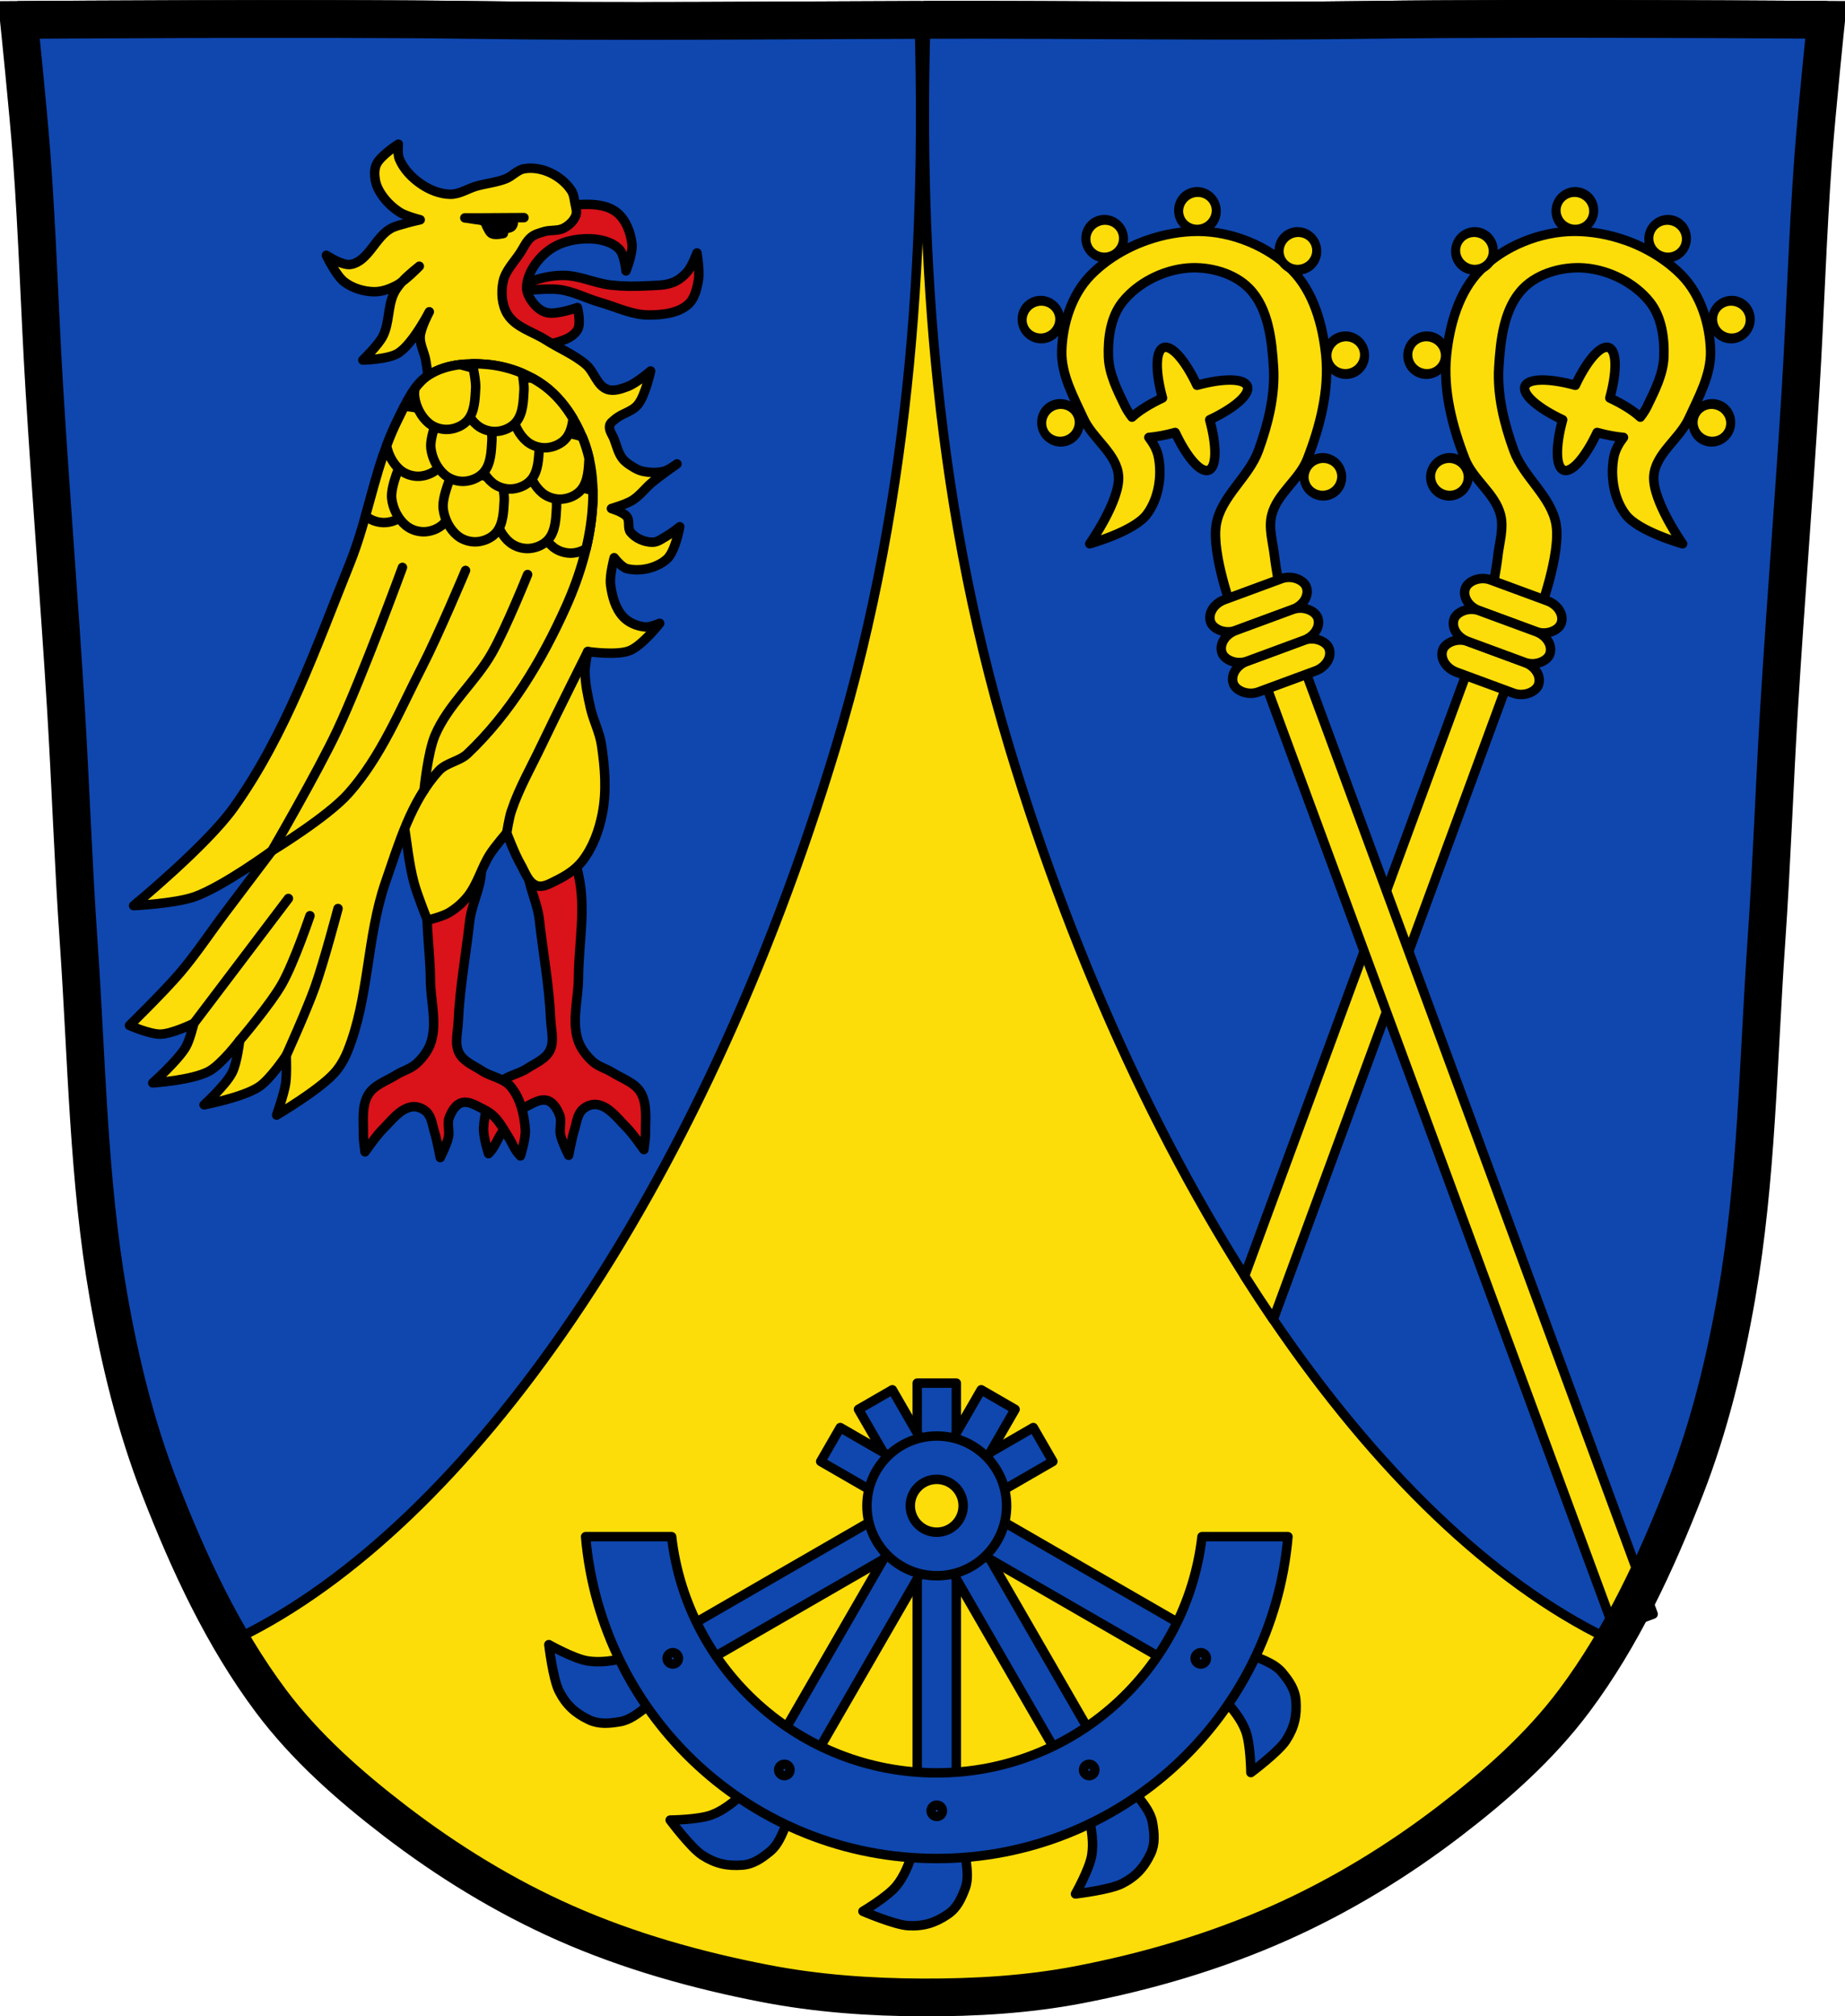 <?xml version="1.0" encoding="UTF-8" standalone="no"?><svg xmlns="http://www.w3.org/2000/svg" viewBox="0 0 977.12 1067.6" xmlns:xlink="http://www.w3.org/1999/xlink"><defs><path id="0" d="m2140.39 175.38c0 2.697-2.449 4.884-5.47 4.884-3.02 0-5.47-2.187-5.47-4.884 0-2.697 2.449-4.884 5.47-4.884 3.02 0 5.47 2.187 5.47 4.884z" stroke-width="2.592" stroke-linejoin="round" stroke="#000" stroke-linecap="round" fill="#fcdd09"/></defs><g transform="translate(121.6 4.709)"><path d="m676.79 5.317c-26.17.053-51.02.198-70.798.478-79.11 1.122-156.7-.214-235.05 0-2.653.007-5.305.036-7.958.043-78.35.214-155.94 1.122-235.05 0-79.11-1.122-239.53 0-239.53 0 0 0 4.995 48.18 6.784 72.32 3.067 41.38 4.256 82.87 6.784 124.29 3.405 55.766 7.902 111.49 11.307 167.25 2.529 41.41 3.91 82.9 6.784 124.29 4.346 62.59 5.02 125.75 15.786 187.56 6.02 34.562 14.418 68.979 27.14 101.67 15.355 39.473 33.473 78.71 58.839 112.63 18.288 24.456 41.648 45.04 65.884 63.62 27.747 21.272 57.962 39.816 89.93 53.968 33.818 14.97 69.917 25.08 106.24 32.09 27.334 5.278 55.35 7.255 83.19 7.349 27.662.094 55.55-1.52 82.71-6.741 36.46-7.01 72.54-17.626 106.46-32.746 31.934-14.235 62.23-32.696 89.98-53.968 24.24-18.58 47.595-39.17 65.884-63.62 25.365-33.919 43.484-73.16 58.839-112.63 12.718-32.695 21.12-67.16 27.14-101.72 10.762-61.814 11.44-124.97 15.786-187.56 2.874-41.39 4.256-82.87 6.784-124.29 3.405-55.766 7.902-111.44 11.307-167.21 2.529-41.41 3.717-82.909 6.784-124.29 1.79-24.14 6.784-72.32 6.784-72.32 0 0-90.24-.636-168.73-.478" fill="#fcdd09"/><g stroke="#000" stroke-linejoin="round" stroke-width="5"><g stroke-linecap="round"><path d="m706.58-2.208c-9.98-.002-19.969.012-29.781.031-26.17.053-51.04.188-70.813.469-79.11 1.122-158.68-.214-237.03 0-2.653.007 2.639.008-.014.015-3.97 119.28 2.711 255.97 44.08 392.99 71.48 236.78 195.06 412.33 316.41 471.37 16.713-27.385 29.919-57.12 41.531-86.969 12.718-32.695 21.11-67.16 27.12-101.72 10.762-61.814 11.436-124.97 15.781-187.56 2.874-41.39 4.253-82.87 6.781-124.28 3.405-55.766 7.908-111.45 11.313-167.22 2.529-41.41 3.714-82.903 6.781-124.28 1.79-24.14 6.781-72.34 6.781-72.34 0 0-69.08-.484-138.94-.5z" fill="#0f47af"/><g fill="#fcdd09"><path d="m654.75 352.66l-117.19 318.19c4.993 7.877 10.05 15.563 15.16 23.06l122.84-333.59-20.813-7.656z"/><g transform="matrix(.938-.346.346.938 0 0)"><path d="m391.11 528h22.17v530.54h-22.17z"/><rect width="54" height="17.358" x="375.19" y="510.64" ry="8.679" rx="10.929"/></g></g></g><g fill="#fcdd09"><path d="m485.79 122.51c-11.3 3.987-21.827 10.369-29.872 18.628-9.954 10.219-14.832 25.74-15.207 40-.329 12.531 6.296 24.391 11.515 35.788 4.944 10.798 17.689 18.553 18.555 30.398.947 12.955-15.255 35.89-15.255 35.89 0 0 23.334-6.479 30.17-15.473 6.258-8.236 8.195-20.249 6.251-30.409-.744-3.888-2.697-7.251-5.11-10.44 4.054-.333 8.811-1.201 13.958-2.61 6.119 13.03 13.375 21.549 17.706 19.954 4.33-1.595 4.359-12.794.563-26.683 13.03-6.119 21.538-13.405 19.943-17.735-1.595-4.33-12.783-4.33-26.672-.534-6.122-13.05-13.402-21.539-17.735-19.943-4.334 1.596-4.338 12.769-.534 26.672-6.963 3.266-12.616 6.848-16.15 10.142-1.393-1.827-2.656-3.698-3.639-5.72-4.03-8.297-8.492-17.03-8.836-26.25-.37-9.953 1.213-21.12 7.394-28.932 8.06-10.183 21.601-17 34.546-18.05 11.393-.924 24.531 2.604 32.537 10.762 10.202 10.397 12.06 27.22 12.947 41.755.911 14.915-2.868 30.05-7.97 44.1-5.141 14.15-19.926 24.391-22.378 39.25-2.601 15.755 9.1 47.04 9.1 47.04l12.06-5.408 12.761-6.132c0 0-2.333-12.47-3.046-18.76-.826-7.283-3.275-14.843-1.454-21.943 2.899-11.303 14.593-18.645 18.835-29.515 6.765-17.335 11.665-36.446 9.797-54.96-1.621-16.07-6.51-33.542-17.854-45.04-12.638-12.812-31.911-20.572-49.907-20.583-8.967-.006-18.232 1.655-27.02 4.756z"/><g stroke-linecap="round" transform="matrix(.938-.346.346.938 0 0)"><rect width="54" height="17.358" x="375.19" y="475.93" ry="8.679" rx="10.929"/><rect width="54" height="17.358" x="375.19" y="493.29" ry="8.679" rx="10.929"/></g></g></g><use transform="matrix(1.71-.63.705 1.916-3334.33 1228.14)" xlink:href="#0"/><use transform="matrix(1.71-.63.705 1.916-3344.66 1173.48)" xlink:href="#0"/><use transform="matrix(1.71-.63.705 1.916-3310.89 1130.65)" xlink:href="#0"/><use transform="matrix(1.71-.63.705 1.916-3208.58 1137.11)" xlink:href="#0"/><use transform="matrix(1.71-.63.705 1.916-3261.78 1115.89)" xlink:href="#0"/><use transform="matrix(1.71-.63.705 1.916-3195.34 1256.73)" xlink:href="#0"/><use transform="matrix(1.71-.63.705 1.916-3183.25 1192.32)" xlink:href="#0"/><g fill="#fcdd09" stroke="#000" stroke-linejoin="round" stroke-width="5"><rect width="54" height="17.358" x="-774.37" y="87.27" ry="8.679" rx="10.929" transform="matrix(-.938-.346-.346.938 0 0)" stroke-linecap="round"/><path d="m739.25 122.51c11.3 3.987 21.827 10.369 29.872 18.628 9.954 10.219 14.832 25.74 15.207 40 .329 12.531-6.296 24.391-11.515 35.788-4.944 10.798-17.689 18.553-18.555 30.398-.947 12.955 15.255 35.89 15.255 35.89 0 0-23.334-6.479-30.17-15.473-6.258-8.236-8.195-20.249-6.251-30.409.744-3.888 2.697-7.251 5.11-10.44-4.054-.333-8.811-1.201-13.958-2.61-6.119 13.03-13.375 21.549-17.706 19.954-4.33-1.595-4.359-12.794-.563-26.683-13.03-6.119-21.538-13.405-19.943-17.735 1.595-4.33 12.783-4.33 26.672-.534 6.122-13.05 13.402-21.539 17.735-19.943 4.334 1.596 4.338 12.769.534 26.672 6.963 3.266 12.616 6.848 16.15 10.142 1.393-1.827 2.656-3.698 3.639-5.72 4.03-8.297 8.492-17.03 8.836-26.25.37-9.953-1.213-21.12-7.394-28.932-8.06-10.183-21.601-17-34.546-18.05-11.393-.924-24.531 2.604-32.537 10.762-10.202 10.397-12.06 27.22-12.947 41.755-.911 14.915 2.868 30.05 7.97 44.1 5.141 14.15 19.926 24.391 22.378 39.25 2.601 15.755-9.1 47.04-9.1 47.04l-12.06-5.408-12.761-6.132c0 0 2.333-12.47 3.046-18.76.826-7.283 3.275-14.843 1.454-21.943-2.899-11.303-14.593-18.645-18.835-29.515-6.765-17.335-11.665-36.446-9.797-54.96 1.621-16.07 6.51-33.542 17.854-45.04 12.638-12.812 31.911-20.572 49.907-20.583 8.967-.006 18.232 1.655 27.02 4.756z"/><g stroke-linecap="round" transform="matrix(-.938-.346-.346.938 0 0)"><rect width="54" height="17.358" x="-774.37" y="52.56" ry="8.679" rx="10.929"/><rect width="54" height="17.358" x="-774.37" y="69.917" ry="8.679" rx="10.929"/></g></g><use transform="matrix(-1.71-.63-.705 1.916 4559.38 1228.14)" xlink:href="#0"/><use transform="matrix(-1.71-.63-.705 1.916 4569.71 1173.48)" xlink:href="#0"/><use transform="matrix(-1.71-.63-.705 1.916 4535.94 1130.65)" xlink:href="#0"/><use transform="matrix(-1.71-.63-.705 1.916 4433.63 1137.11)" xlink:href="#0"/><use transform="matrix(-1.71-.63-.705 1.916 4486.82 1115.89)" xlink:href="#0"/><use transform="matrix(-1.71-.63-.705 1.916 4420.38 1256.73)" xlink:href="#0"/><use transform="matrix(-1.71-.63-.705 1.916 4408.3 1192.32)" xlink:href="#0"/><g stroke="#000"><path d="m17.398-2.147c-66.31.055-129 .5-129 .5 0 0 4.992 48.17 6.781 72.31 3.067 41.38 4.253 82.87 6.781 124.28 3.405 55.766 7.908 111.48 11.313 167.25 2.529 41.41 3.908 82.92 6.781 124.31 4.346 62.59 5.05 125.75 15.813 187.56 6.02 34.562 14.407 68.961 27.12 101.66 11.609 29.844 24.794 59.56 41.5 86.94 121.35-59.04 244.95-234.6 316.44-471.37 41.38-137.05 48.03-273.62 44.05-392.92-1.647.003 1.662-.019.014-.015-78.35.214-157.96 1.122-237.06 0-29.665-.421-70.74-.533-110.53-.5z" fill="#0f47af" stroke-linejoin="round" stroke-linecap="round" stroke-width="5"/><path d="m676.79 5.317c-26.17.053-51.02.198-70.798.478-79.11 1.122-156.7-.214-235.05 0-2.653.007-5.305.036-7.958.043-78.35.214-155.94 1.122-235.05 0-79.11-1.122-239.53 0-239.53 0 0 0 4.995 48.18 6.784 72.32 3.067 41.38 4.256 82.87 6.784 124.29 3.405 55.766 7.902 111.49 11.307 167.25 2.529 41.41 3.91 82.9 6.784 124.29 4.346 62.59 5.02 125.75 15.786 187.56 6.02 34.562 14.418 68.979 27.14 101.67 15.355 39.473 33.473 78.71 58.839 112.63 18.288 24.456 41.648 45.04 65.884 63.62 27.747 21.272 57.962 39.816 89.93 53.968 33.818 14.97 69.917 25.08 106.24 32.09 27.334 5.278 55.35 7.255 83.19 7.349 27.662.094 55.55-1.52 82.71-6.741 36.46-7.01 72.54-17.626 106.46-32.746 31.934-14.235 62.23-32.696 89.98-53.968 24.24-18.58 47.595-39.17 65.884-63.62 25.365-33.919 43.484-73.16 58.839-112.63 12.718-32.695 21.12-67.16 27.14-101.72 10.762-61.814 11.44-124.97 15.786-187.56 2.874-41.39 4.256-82.87 6.784-124.29 3.405-55.766 7.902-111.44 11.307-167.21 2.529-41.41 3.717-82.909 6.784-124.29 1.79-24.14 6.784-72.32 6.784-72.32 0 0-90.24-.636-168.73-.478z" fill="none" stroke-width="20"/><g stroke-linejoin="round"><g stroke-width="5"><g fill="#0f47af"><g stroke-linecap="round"><path d="m364.16 727.61v233.72c0 0-.834 9.675-2.281 14.281-2.026 6.449-4.53 13.05-8.813 18.281-4.678 5.714-17.656 13.375-17.656 13.375 0 0 16.789 7.23 24.04 7.603 8.137.418 14.273-1.476 20.995-6.08 4.811-3.296 7.07-8.22 9.12-13.679 1.855-4.939.979-10.61.313-15.844-.785-6.164-5-17.938-5-17.938v-233.72z"/><path d="m425.64 751.14l-202.41 116.86c0 0-8.796 4.115-13.509 5.165-6.598 1.47-13.567 2.602-20.238 1.509-7.288-1.194-20.411-8.603-20.411-8.603 0 0 2.133 18.16 5.436 24.622 3.706 7.256 8.414 11.623 15.763 15.14 5.26 2.519 10.654 2.01 16.407 1.058 5.205-.863 9.678-4.457 13.877-7.651 4.946-3.762 13.03-13.299 13.03-13.299l202.41-116.86z"/><path d="m398.05 731.14l-116.86 202.41c0 0-5.56 7.962-9.116 11.227-4.979 4.572-10.449 9.04-16.772 11.426-6.908 2.61-21.978 2.755-21.978 2.755 0 0 10.925 14.656 17.02 18.606 6.838 4.431 13.1 5.859 21.22 5.232 5.814-.449 10.233-3.584 14.738-7.287 4.076-3.35 6.153-8.699 8.193-13.565 2.402-5.731 4.639-18.03 4.639-18.03l116.86-202.41z"/><path d="m333.05 741.5l116.86 202.41c0 0 4.115 8.796 5.165 13.509 1.47 6.598 2.602 13.567 1.509 20.238-1.194 7.288-8.603 20.411-8.603 20.411 0 0 18.16-2.133 24.622-5.436 7.256-3.706 11.623-8.414 15.14-15.763 2.519-5.26 2.01-10.654 1.058-16.407-.863-5.205-4.457-9.678-7.651-13.877-3.762-4.946-13.299-13.03-13.299-13.03l-116.86-202.41z"/><path d="m313.05 769.08l202.41 116.86c0 0 7.962 5.56 11.227 9.116 4.572 4.979 9.04 10.449 11.426 16.772 2.61 6.908 2.755 21.978 2.755 21.978 0 0 14.656-10.925 18.606-17.02 4.431-6.838 5.859-13.1 5.232-21.22-.449-5.814-3.584-10.233-7.287-14.738-3.35-4.076-8.699-6.153-13.565-8.193-5.731-2.402-18.03-4.639-18.03-4.639l-202.41-116.86z"/></g><path d="m374.54 755.62c-20.427 0-37 16.542-37 36.969 0 20.427 16.573 37 37 37 20.427 0 36.969-16.573 36.969-37 0-20.427-16.542-36.969-36.969-36.969zm0 24.938c6.646 0 12.03 5.386 12.03 12.03 0 6.646-5.386 12.06-12.03 12.06-6.646 0-12.06-5.417-12.06-12.06 0-6.646 5.417-12.03 12.06-12.03z"/><path d="m188.54 808.91c8.249 95.49 88.37 170.41 186 170.41 97.63 0 177.72-74.915 185.97-170.41h-45.531c-8.07 70.4-67.87 125.06-140.44 125.06-72.57 0-132.36-54.659-140.44-125.06h-45.563z"/></g><path d="m234.78 870.31c-.145-.004-.292.013-.438.031-.387.048-.766.199-1.125.406-1.435.828-1.953 2.659-1.125 4.094.828 1.435 2.69 1.922 4.125 1.094 1.435-.828 1.922-2.659 1.094-4.094-.544-.942-1.518-1.504-2.531-1.531zm279.34.031c-.961.068-1.857.603-2.375 1.5-.828 1.435-.341 3.265 1.094 4.094 1.435.828 3.265.341 4.094-1.094.828-1.435.341-3.265-1.094-4.094-.538-.311-1.142-.447-1.719-.406zm-58.813 59.06c-.145-.004-.292.013-.438.031-.387.048-.766.168-1.125.375-1.435.828-1.922 2.69-1.094 4.125.828 1.435 2.659 1.922 4.094 1.094 1.435-.828 1.922-2.659 1.094-4.094-.544-.942-1.518-1.504-2.531-1.531zm-161.72.031c-.961.068-1.888.603-2.406 1.5-.828 1.435-.31 3.265 1.125 4.094 1.435.828 3.265.341 4.094-1.094.828-1.435.341-3.297-1.094-4.125-.538-.311-1.142-.416-1.719-.375zm80.938 21.625c-1.657 0-3 1.343-3 3 0 1.657 1.343 3 3 3 1.657 0 3-1.343 3-3 0-1.657-1.343-3-3-3z" fill="none" stroke-linecap="round"/></g><path d="m381.23 790.77c0 5.693-4.632 10.309-10.347 10.309-5.714 0-10.347-4.615-10.347-10.309 0-5.693 4.632-10.309 10.347-10.309 5.714 0 10.347 4.615 10.347 10.309z" transform="matrix(1.353 0 0 1.358-127.31-281.32)" fill="#fcdd09" stroke-linecap="round" stroke-width="3.688"/><g stroke-width="5"><g fill="#da121a"><path d="m184.76 458.45c4.088 17.724.121 36.38 0 54.57-.072 10.828-3.502 22.1-.433 32.482 1.328 4.492 4.357 8.512 7.796 11.693 3.036 2.809 7.328 3.857 10.827 6.06 5.082 3.204 11.641 5.238 14.725 10.394 3.658 6.116 2.503 14.1 2.599 21.22.041 3.045-.866 9.09-.866 9.09 0 0-5.877-8.508-9.528-12.13-4.532-4.492-8.866-10.628-15.16-11.693-2.701-.457-5.803.719-7.796 2.599-2.828 2.667-3.177 7.115-4.331 10.827-1.361 4.381-3.03 13.426-3.03 13.426 0 0-3.516-7.03-4.331-10.827-.727-3.391.815-7.159-.433-10.394-1.217-3.156-3.259-6.815-6.496-7.796-3.891-1.178-8.03 1.708-11.693 3.465-2.059.986-4.02 2.284-5.63 3.898-3.228 3.228-5.375 7.39-7.796 11.26-1.405 2.247-2.394 4.747-3.898 6.929-.64.928-2.165 2.599-2.165 2.599 0 0-2.932-9.171-2.599-13.859.573-8.06 2.587-16.776 7.796-22.954 3.706-4.396 10.354-5.07 15.16-8.229 4.295-2.824 9.819-4.934 12.13-9.528 2.464-4.904.672-10.975.433-16.457-.777-17.854-4.066-35.51-6.06-53.27-1.315-11.692-10.317-25.22-3.898-35.08 3.139-4.821 11.172-7.468 16.457-5.197 5.754 2.472 6.821 10.788 8.229 16.89z"/><path d="m158.88 144.66c5.605-2.284 11.753-3.57 17.806-3.561 8.614.013 16.763 4.191 25.324 5.144 6.162.686 12.407.746 18.597.396 4.917-.278 10.11-.055 14.64-1.978 2.939-1.247 5.503-3.459 7.518-5.935 2.234-2.745 4.748-9.496 4.748-9.496 0 0 1.609 9.56.791 14.245-.813 4.658-1.973 9.953-5.54 13.06-5.357 4.664-13.473 5.501-20.576 5.54-8.989.049-17.472-4.255-26.12-6.727-7.179-2.053-13.961-5.777-21.367-6.727-7.859-1.01-23.741 1.187-23.741 1.187 0 0 5-3.957 7.914-5.144z"/><path d="m184.21 158.12c0 0-10.572 3.804-15.827 2.77-2.649-.521-5.088-2.273-6.854-4.315-2.274-2.629-4.445-6.07-4.225-9.534.467-7.382 5.599-14.5 11.475-18.993 6.102-4.666 14.481-6.586 22.16-6.331 5.462.181 11.653 1.591 15.432 5.54 2.769 2.893 3.561 11.475 3.561 11.475 0 0 3.713-9.412 3.165-14.245-.691-6.097-3.165-12.734-7.914-16.619-4.63-3.788-11.431-4.544-17.41-4.353-10.1.323-20.748 3.223-28.885 9.218-8.9 6.557-15.674 16.641-18.993 27.19-1.94 6.165-2.054 13.261 0 19.389 2.573 7.679 7.288 15.993 14.64 19.389 4.078 1.883 9.108.347 13.453-.791 5.82-1.525 13.03-2.811 16.223-7.914 2.097-3.356 0-11.871 0-11.871z"/><path d="m106.37 459.65c-4.088 17.724-.121 36.38 0 54.57.072 10.828 3.502 22.1.433 32.482-1.328 4.492-4.357 8.512-7.796 11.693-3.036 2.809-7.328 3.857-10.827 6.06-5.082 3.204-11.641 5.238-14.725 10.394-3.658 6.116-2.503 14.1-2.599 21.22-.041 3.045.866 9.09.866 9.09 0 0 5.877-8.508 9.528-12.13 4.532-4.492 8.866-10.628 15.16-11.693 2.701-.457 5.803.719 7.796 2.599 2.828 2.667 3.177 7.115 4.331 10.827 1.361 4.381 3.03 13.426 3.03 13.426 0 0 3.516-7.03 4.331-10.827.727-3.391-.815-7.159.433-10.394 1.217-3.156 3.259-6.815 6.496-7.796 3.891-1.178 8.03 1.708 11.693 3.465 2.059.986 4.02 2.284 5.63 3.898 3.228 3.228 5.375 7.39 7.796 11.26 1.405 2.247 2.394 4.747 3.898 6.929.64.928 2.165 2.599 2.165 2.599 0 0 2.932-9.171 2.599-13.859-.573-8.06-2.587-16.776-7.796-22.954-3.706-4.396-10.354-5.07-15.16-8.229-4.295-2.824-9.819-4.934-12.13-9.528-2.464-4.904-.672-10.975-.433-16.457.777-17.854 4.066-35.51 6.06-53.27 1.315-11.692 10.317-25.22 3.898-35.08-3.139-4.821-11.172-7.468-16.457-5.197-5.754 2.472-6.821 10.788-8.229 16.89z"/></g><path d="m114.93 271.3c-12.67-25.747-6.01-57.13-11.09-85.37-.76-4.222-3.168-8.259-2.894-12.54.296-4.619 4.823-13.02 4.823-13.02 0 0-8.752 17.08-16.511 21.93-5.384 3.365-18.697 3.632-18.697 3.632 0 0 8.06-7.703 10.569-12.57 3.568-6.928 2.537-15.575 5.829-22.638 1.168-2.507 2.974-4.695 4.823-6.752 2.588-2.879 8.681-7.717 8.681-7.717 0 0-7.416 7.677-12.06 10.128-3.691 1.949-7.885 3.478-12.06 3.376-5.469-.134-11.212-1.883-15.568-5.192-4.515-3.429-9.512-14.1-9.512-14.1 0 0 8.477 5.702 13.02 4.823 9.163-1.772 12.724-14.03 20.739-18.81 2.489-1.485 5.424-2.059 8.199-2.894 2.539-.764 7.717-1.929 7.717-1.929 0 0-7.411-1.878-10.611-3.858-3.771-2.334-7.095-5.536-9.646-9.164-1.675-2.381-3.034-5.123-3.519-7.994-.473-2.795-.569-5.93.676-8.476 2.287-4.676 11.525-10.539 11.525-10.539 0 0-.494 5.332.482 7.717 2.266 5.534 6.805 10.199 11.76 13.546 4.456 3.01 9.872 5.179 15.249 5.264 4.881.077 9.286-3.02 13.987-4.341 5.107-1.43 10.497-1.921 15.434-3.858 3.416-1.34 6.04-4.647 9.646-5.305 4.473-.816 9.349.082 13.504 1.929 4.589 2.04 8.835 5.437 11.575 9.646 1.277 1.962 1.516 4.448 1.929 6.752.37 2.063 1.173 4.291.482 6.27-1.012 2.9-3.576 5.277-6.27 6.752-3.153 1.727-7.168.893-10.611 1.929-2.345.706-4.849 1.353-6.752 2.894-2.6 2.105-3.968 5.392-5.788 8.199-3.255 5.02-7.982 9.569-9.164 15.434-1.155 5.728-.694 12.413 2.412 17.363 4.313 6.874 13.421 9.131 20.257 13.504 6.991 4.473 14.916 7.626 21.22 13.02 4.332 3.707 5.772 10.972 11.09 13.02 3.48 1.341 7.608-.121 11.09-1.447 4.543-1.728 12.06-8.199 12.06-8.199 0 0-2.745 12.906-6.752 17.845-3.01 3.706-8.457 4.586-12.06 7.717-1.118.973-2.609 1.922-2.894 3.376-.489 2.495 1.508 4.859 2.412 7.235 1.305 3.433 2.133 7.193 4.341 10.128 1.374 1.826 3.365 3.134 5.305 4.341 1.65 1.026 3.407 2 5.305 2.412 3.771.817 7.846.99 11.575 0 2.505-.665 6.752-3.858 6.752-3.858 0 0-8.848 6.217-13.02 9.646-3.694 3.034-6.549 7.126-10.611 9.646-3.374 2.094-11.09 4.341-11.09 4.341 0 0 6.309 1.893 8.199 4.341 1.716 2.222.151 6.03 1.929 8.199 2.689 3.284 7.331 5.269 11.575 5.305 2.808.024 5.275-1.99 7.717-3.376 2.405-1.366 6.752-4.823 6.752-4.823 0 0-2.279 13.257-7.01 17.3-5.454 4.663-13.995 6.59-20.965 4.885-2.88-.704-6.752-5.788-6.752-5.788 0 0-2.478 9.313-1.929 13.987.724 6.167 2.492 12.845 6.752 17.363 2.912 3.088 7.349 4.914 11.575 5.305 2.64.245 7.717-1.929 7.717-1.929 0 0-9.257 11.811-15.916 14.469-6.87 2.742-22.19.482-22.19.482 0 0-1.471 7.04-1.447 10.611.043 6.502 1.474 12.946 2.894 19.292 1.466 6.552 4.769 12.656 5.788 19.292 1.854 12.08 2.833 24.664.482 36.655-1.746 8.908-5.02 17.93-10.611 25.08-3.467 4.432-8.45 7.656-13.504 10.128-3.293 1.611-7.143 4.084-10.611 2.894-4.562-1.565-6.245-7.413-8.681-11.575-3.02-5.156-7.235-16.398-7.235-16.398 0 0-6.122 7.156-8.681 11.09-4.665 7.175-6.706 15.989-12.06 22.668-2.78 3.47-6.273 6.466-10.128 8.681-3.394 1.951-11.09 3.858-11.09 3.858 0 0-5.424-13.319-7.235-20.257-2.677-10.255-3.601-20.889-5.305-31.35-2.172-13.331-7.427-26.574-6.27-40.03 3.346-38.901 46.49-72.906 37.62-110.93-.93-3.985-6.874-5.01-8.681-8.681z" fill="#fcdd09"/></g></g><g stroke-width="5"><path d="m189.69 340.27c0 0-16.599 33.05-24.543 49.753-5.48 11.519-11.933 22.679-15.945 34.788-1.226 3.7-2.438 11.437-2.438 11.437" fill="none" stroke-linecap="round"/><g stroke-linejoin="round"><path d="m22.372 445.82c0 0-25.989 18.985-40.948 24.279-10.242 3.624-32.25 4.711-32.25 4.711 0 0 38.562-31.73 52.907-51.82 27.755-38.87 43.751-85.07 61.6-129.37 9.994-24.8 13.408-52.18 25.366-76.1 4.271-8.541 8.302-18.347 16.307-23.554 8.658-5.632 20.15-6.665 30.44-5.798 11.04.93 22.321 4.913 31.16 11.596 8.963 6.773 15.619 16.804 19.931 27.18 4.504 10.838 6.01 23.07 5.436 34.788-.92 18.816-6.426 37.529-14.13 54.719-12.787 28.522-29.5 56.4-52.18 77.911-4.284 4.062-11.238 4.7-15.22 9.06-14.72 16.12-21.13 38.44-28.27 59.07-9.957 28.774-8.569 60.895-19.931 89.14-1.739 4.324-4.092 8.528-7.247 11.958-8.49 9.228-30.44 22.1-30.44 22.1 0 0 3.923-11.08 4.785-16.853.722-4.838.289-14.673.289-14.673 0 0-8.346 12.527-14.458 16.577-8.488 5.624-29.03 9.514-29.03 9.514 0 0 11.421-10.327 14.857-17.03 2.659-5.189 3.986-17.03 3.986-17.03 0 0-9.542 12.656-16.307 16.307-8.902 4.804-29.715 6.16-29.715 6.16 0 0 13.01-11.502 17.394-18.843 2.29-3.838 4.348-12.683 4.348-12.683 0 0-11.465 5.587-17.646 5.706-5.684.109-16.417-4.619-16.417-4.619 0 0 18.461-18.07 26.816-27.903 8.606-10.124 15.926-21.273 23.917-31.889 8.195-10.886 24.642-32.614 24.642-32.614z" fill="#fcdd09"/><g fill="none" stroke-linecap="round"><path d="m-18.939 537.14l50.08-66.14"/><path d="m5.34 546.2c0 0 16.23-19.06 22.37-29.883 6.432-11.338 14.851-36.18 14.851-36.18"/><path d="m29.982 554.17c0 0 10.848-23.957 15.245-36.33 4.828-13.587 12.186-41.507 12.186-41.507"/></g></g><g fill="none" stroke-linecap="round"><path d="m102.99 413.62c0 0 1.951-19.919 5.799-28.992 6.907-16.284 21.454-28.26 30.18-43.65 7.493-13.217 18.861-41.495 18.861-41.495"/><path d="m22.372 445.82c0 0 29.363-17.831 40.608-30.48 17.196-19.342 27.18-44.11 39.02-67.13 8.513-16.548 22.955-50.891 22.955-50.891"/><path d="m91.54 295.71c0 0-21.335 58.2-34.489 86.22-10.297 21.935-34.681 63.891-34.681 63.891"/></g><g stroke-linejoin="round"><g fill="#fcdd09"><path d="m81.47 235.91c-3.636 10.625-6.401 21.599-9.469 32.469.129.114.243.234.375.344 2.823 2.337 6.879 3.521 10.531 3.219 3.803-.315 7.842-2.139 10.219-5.125 3.568-4.483 3.725-10.968 4.063-16.688.209-3.542-1.281-10.563-1.281-10.563 0 0-8.144-2.375-14.438-3.656z"/><path d="m168.84 251.19c0 0-5.888 12.76-5.125 19.406.614 5.348 3.416 10.848 7.563 14.281 2.823 2.337 6.848 3.552 10.5 3.25 2.391-.198 4.885-1.01 7-2.313 1.899-7.933 3.136-15.979 3.531-24.06.108-2.208.171-4.456.125-6.688-3.757-1.04-11.238-3.03-15.719-3.625-2.609-.347-7.875-.25-7.875-.25z"/><path d="m145.93 248.77c0 0-5.87 12.762-5.106 19.408.614 5.348 3.398 10.847 7.544 14.281 2.823 2.337 6.856 3.536 10.508 3.233 3.803-.315 7.863-2.134 10.239-5.119 3.568-4.483 3.704-10.986 4.04-16.706.209-3.542-1.269-10.569-1.269-10.569 0 0-11.932-3.461-18.07-4.277-2.609-.347-7.892-.251-7.892-.251z"/><path d="m90.96 239.88c0 0-5.87 12.762-5.106 19.408.614 5.349 3.398 10.847 7.544 14.281 2.823 2.337 6.856 3.536 10.508 3.233 3.803-.315 7.863-2.134 10.239-5.119 3.568-4.483 3.704-10.986 4.04-16.706.209-3.542-1.269-10.569-1.269-10.569 0 0-11.932-3.461-18.07-4.277-2.609-.347-7.892-.251-7.892-.251z"/><path d="m118.21 245.21c0 0-5.87 12.762-5.106 19.408.614 5.348 3.398 10.847 7.544 14.281 2.823 2.337 6.856 3.536 10.508 3.233 3.803-.315 7.863-2.134 10.239-5.119 3.568-4.483 3.704-10.986 4.04-16.706.209-3.542-1.269-10.569-1.269-10.569 0 0-11.932-3.461-18.07-4.277-2.609-.347-7.892-.251-7.892-.251z"/><path d="m163.19 222.62c0 0-5.888 12.76-5.125 19.406.614 5.348 3.416 10.848 7.563 14.281 2.823 2.337 6.848 3.552 10.5 3.25 3.803-.315 7.842-2.139 10.219-5.125 3.498-4.395 3.707-10.738 4.03-16.375-.866-3.807-2.02-7.552-3.5-11.125-.065-.156-.122-.313-.188-.469-3.784-1.045-11.175-3-15.625-3.594-2.609-.347-7.875-.25-7.875-.25z"/><path d="m136.77 217.24c0 0-5.87 12.762-5.106 19.408.614 5.349 3.398 10.847 7.544 14.281 2.823 2.337 6.856 3.536 10.508 3.233 3.803-.315 7.863-2.134 10.239-5.119 3.568-4.483 3.704-10.986 4.04-16.706.209-3.542-1.269-10.569-1.269-10.569 0 0-11.932-3.461-18.07-4.277-2.609-.347-7.892-.251-7.892-.251z"/><path d="m155.09 195.41c0 0-5.888 12.76-5.125 19.406.614 5.348 3.416 10.848 7.563 14.281 2.823 2.337 6.848 3.552 10.5 3.25 3.803-.315 7.874-2.139 10.25-5.125 2.274-2.857 3.17-6.536 3.594-10.313-3.925-6.595-8.894-12.582-14.906-17.12-2.115-1.599-4.393-3.03-6.75-4.313-2.475-.096-5.125-.063-5.125-.063z"/><path d="m92.5 210.53c-1.184 2.346-2.299 4.723-3.438 7-2.236 4.472-4.169 9.08-5.906 13.75.895 4.897 3.492 9.768 7.281 12.906 2.823 2.337 6.848 3.552 10.5 3.25 3.803-.315 7.874-2.139 10.25-5.125 3.568-4.483 3.694-10.999 4.03-16.719.209-3.542-1.25-10.563-1.25-10.563 0 0-11.959-3.466-18.09-4.281-.915-.122-2.148-.183-3.375-.219z"/><path d="m111.71 213.2c0 0-5.87 12.762-5.106 19.408.614 5.348 3.398 10.847 7.544 14.281 2.823 2.337 6.856 3.536 10.508 3.233 3.803-.315 7.863-2.134 10.239-5.119 3.568-4.483 3.704-10.986 4.04-16.706.209-3.542-1.269-10.569-1.269-10.569 0 0-11.932-3.461-18.07-4.277-2.609-.347-7.892-.251-7.892-.251z"/><path d="m129.91 187.91c-.569-.003-1.147.02-1.719.031-1.189 2.727-5.252 12.521-4.594 18.25.614 5.348 3.385 10.848 7.531 14.281 2.823 2.337 6.848 3.552 10.5 3.25 3.803-.315 7.874-2.139 10.25-5.125 3.568-4.483 3.694-10.968 4.03-16.688.149-2.518-.524-6.729-.938-9-6.109-2.583-12.698-4.172-19.19-4.719-1.93-.162-3.888-.27-5.875-.281z"/><path d="m121.94 188.34c-5.945.738-11.724 2.457-16.594 5.625-2.851 1.855-5.185 4.306-7.219 7.06-.222 1.491-.294 2.891-.156 4.094.614 5.348 3.416 10.848 7.563 14.281 2.823 2.337 6.848 3.521 10.5 3.219 3.803-.315 7.874-2.108 10.25-5.094 3.568-4.483 3.694-11 4.03-16.719.209-3.542-1.281-10.563-1.281-10.563 0 0-3.124-.911-7-1.906-.031.004-.063-.004-.094 0z"/></g><path d="m145 118.92c0 0-4.211 1.016-6.02.14-1.258-.611-1.771-2.174-2.518-3.358-.59-.935-.67-2.254-1.539-2.938-1.511-1.189-3.71-1.025-5.596-1.399-1.572-.311-4.756-.699-4.756-.699 0 0 5.409.008 8.114 0 7.741-.023 23.22-.14 23.22-.14" fill="none" stroke-linecap="round"/></g></g><path d="m144.66 118.86c2.074-.781 4.795-.593 6.252-2.264 1.014-1.163 1.826-3.243.97-4.527-1.196-1.795-4.206-1.087-6.36-1.186-1.947-.09-4.03-.218-5.821.539-1.174.495-2.644 1.233-2.91 2.479-.333 1.556.927 3.183 2.048 4.312.872.878 2.105 1.569 3.342 1.617.887.034 1.649-.657 2.479-.97z"/></g></g></svg>